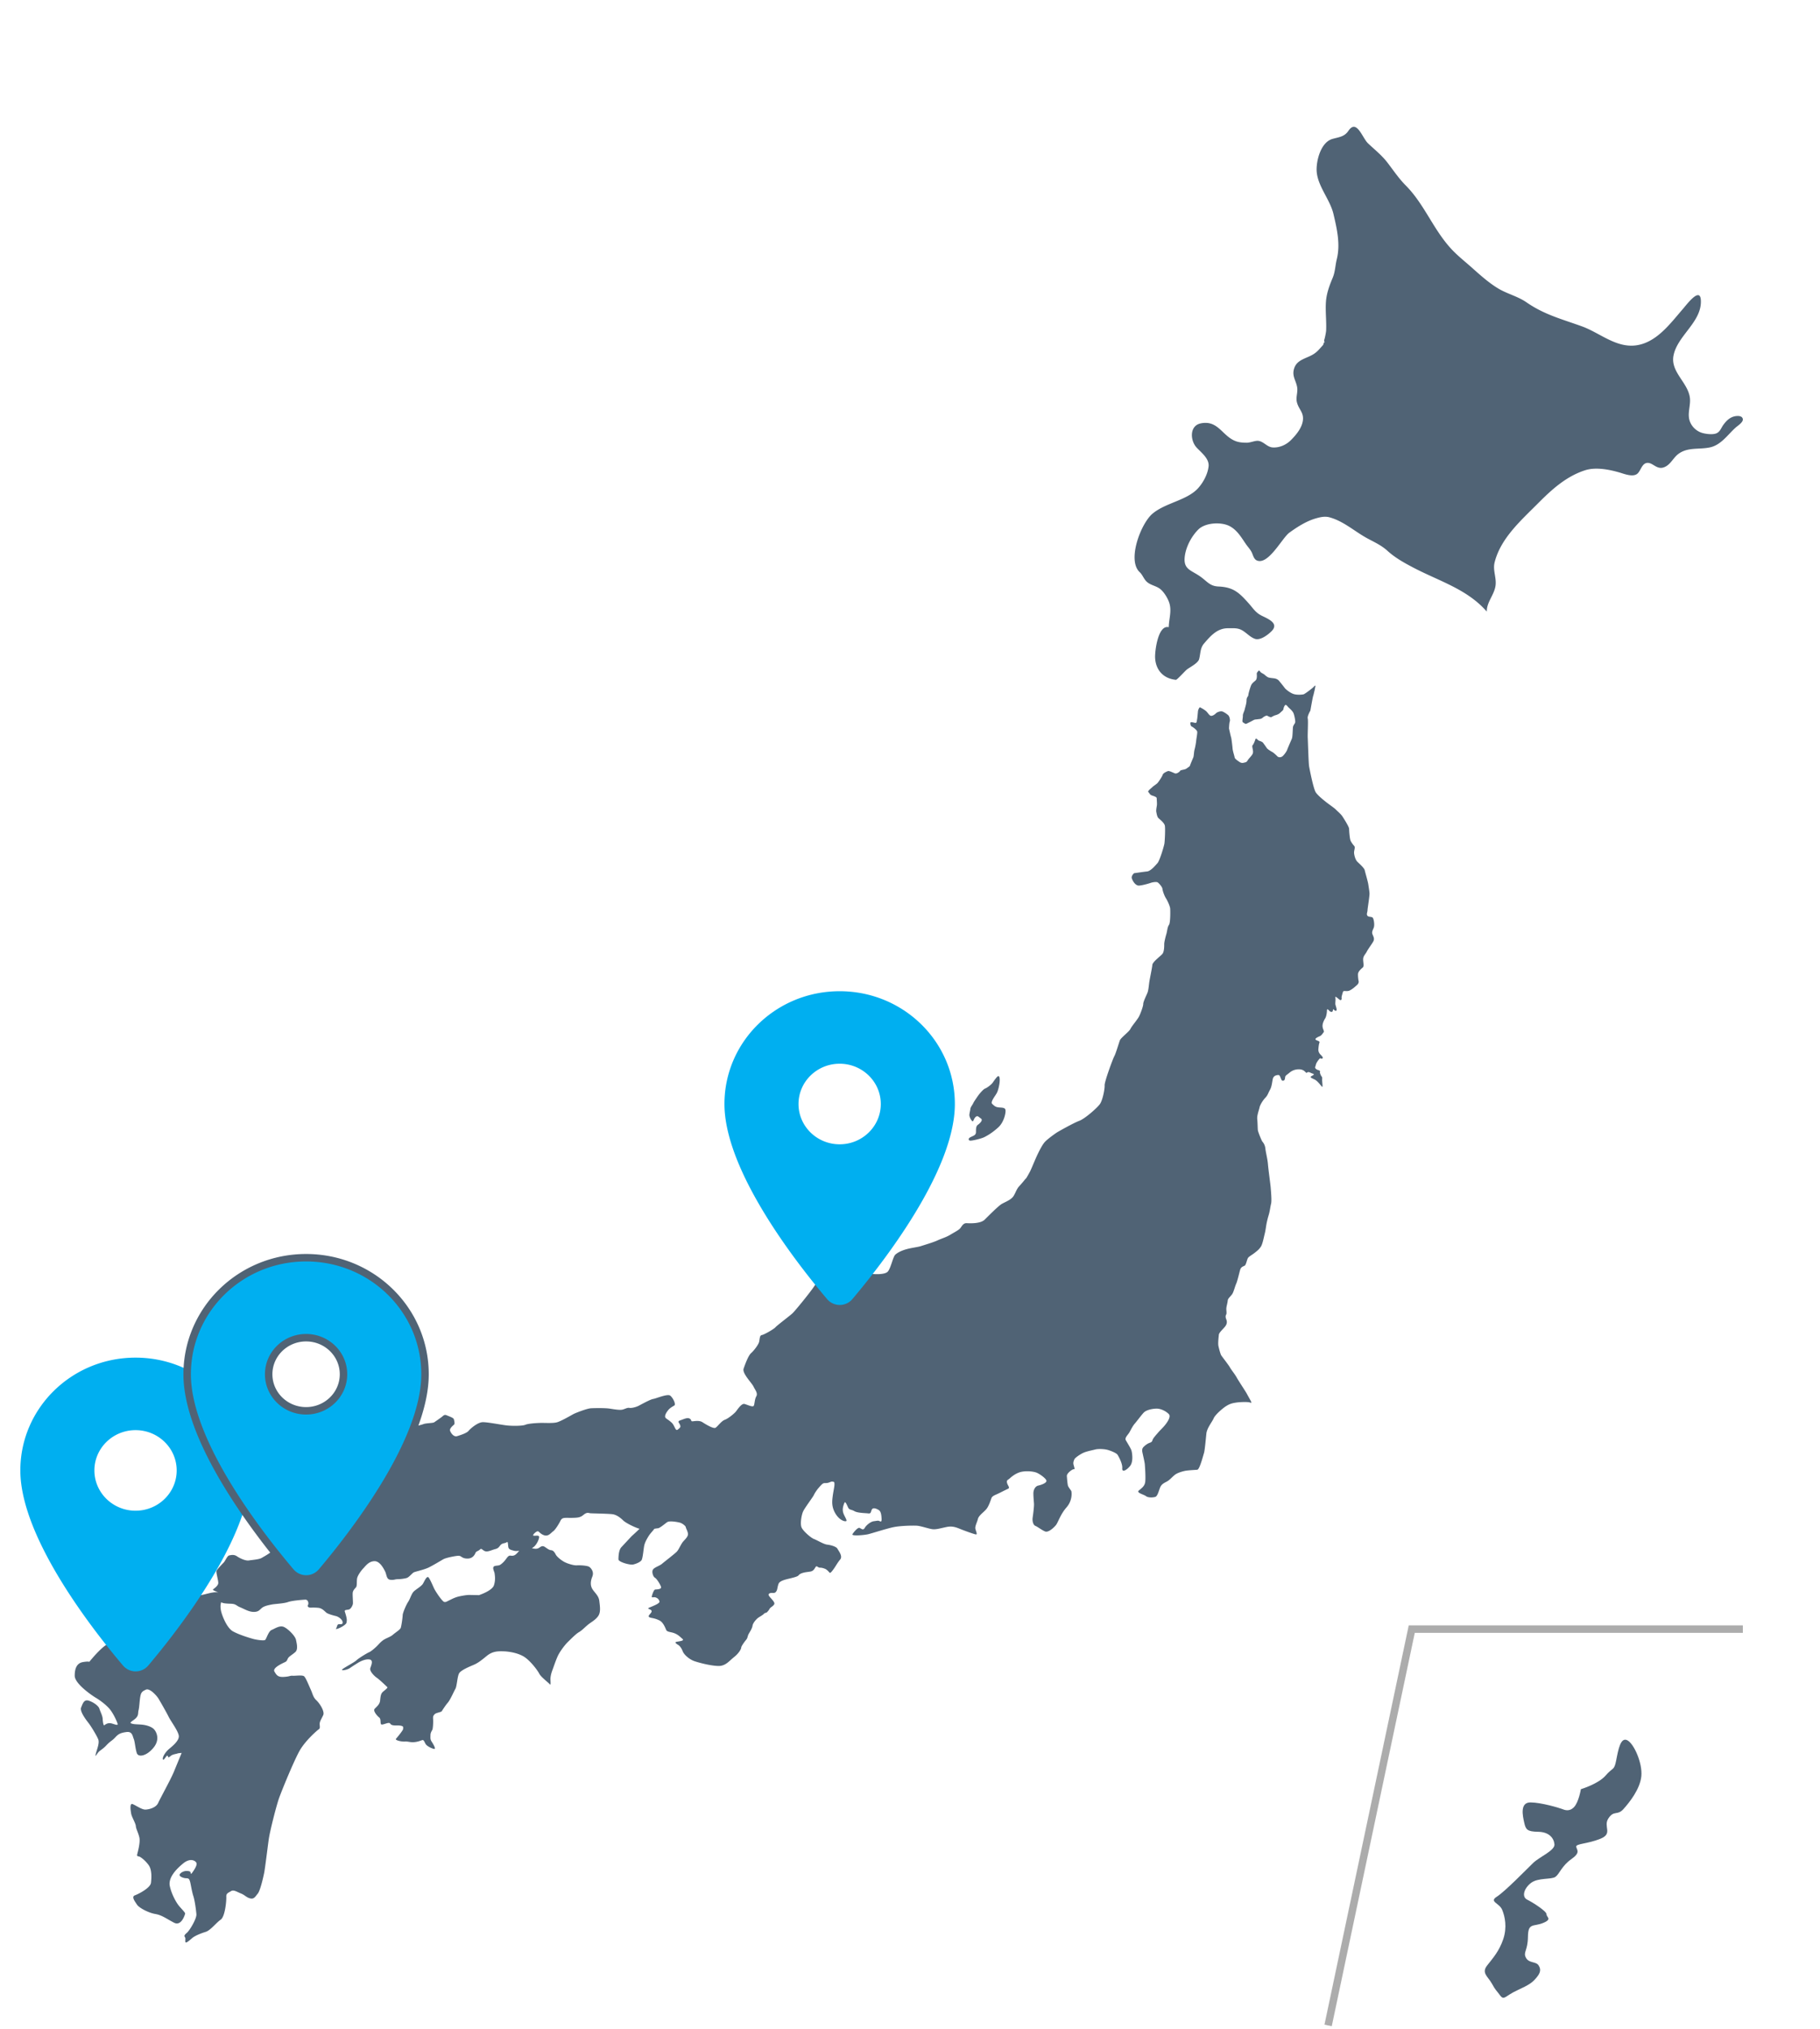 <svg id="_レイヤー_1" data-name="レイヤー 1" xmlns="http://www.w3.org/2000/svg" version="1.1" viewBox="0 0 244 272"><defs><style>.cls-3,.cls-4{fill-rule:evenodd;fill:#00aff0;stroke-width:0}.cls-4{fill:#506375}</style></defs><g id="jpmap"><g id="Group-7"><path id="Okinawa" class="cls-4" d="M211.944 239.86s2.345-.696 3.328-1.842c.982-1.146 1.126-.586 1.41-2.052.284-1.465.591-3.119 1.487-2.661.896.456 2.054 3.089 1.878 4.822-.176 1.733-1.59 3.501-2.405 4.409-.815.906-1.257.106-2.005 1.231s.669 2.029-1.08 2.741c-1.749.71-3.325.642-3.238 1.082.087.441.612.759-.659 1.651-1.272.891-1.583 1.974-2.123 2.368-.54.395-2.33.084-3.286.823-.955.739-1.268 1.863-.503 2.24.764.378 2.611 1.561 2.588 1.955-.022.396.829.646-.469 1.173-1.297.528-1.999-.074-2.021 1.84-.022 1.914-.672 2.044-.272 2.813.399.769 1.352.472 1.705 1.037.354.566.229 1.015-.307 1.654-.535.638-.923.928-2.566 1.682-1.642.754-1.748 1.414-2.297.674-.549-.74-.576-.632-1.104-1.584-.529-.954-1.424-1.411-.632-2.419.792-1.009 1.607-1.914 2.154-3.51.547-1.595.238-3.076-.147-3.978-.385-.902-1.788-1.053-.693-1.746 1.094-.692 4.036-3.723 4.873-4.528.839-.805 2.914-1.646 2.839-2.48-.075-.834-.714-1.661-2.191-1.682-1.477-.022-1.654-.305-1.86-1.218-.206-.915-.617-2.742.86-2.72 1.477.022 3.787.726 4.158.863.37.138 1.004.435 1.647-.225.644-.659.929-2.414.929-2.414z"/><polyline id="Path-5" points="233.657 218.401 189.269 218.401 178.055 271.532" style="isolation:isolate" fill="none" opacity=".8" stroke="#979797"/></g><path id="Combined-Shape" class="cls-4" d="M29.648 214.793c-.011.06-.024.118-.038.173-.078.306-.052.714.052 1.122.104.408.703 2.142 1.588 2.626.885.484 2.368.917 2.758 1.019.39.102 1.368.256 1.543.115.174-.141.435-1.161.877-1.339.443-.178 1.093-.663 1.666-.382.573.28 1.483 1.198 1.588 1.708.104.51.312 1.3-.104 1.657s-.755.536-.911.739c-.156.204-.156.433-.39.561-.234.128-1.795.765-1.483 1.3.312.535.494.764 1.301.714.807-.051.755-.179 1.145-.153.39.026 1.301-.127 1.535.077.234.204.677 1.325.911 1.835.234.51.286.968.729 1.377.442.408 1.139 1.488.921 1.981-.218.492-.479.849-.479 1.18s.104.586-.13.739c-.234.153-1.77 1.504-2.524 2.804-.755 1.3-2.446 5.429-2.81 6.474-.364 1.045-1.197 4.333-1.353 5.404-.156 1.071-.495 3.925-.625 4.562-.13.637-.521 2.37-.859 2.778-.338.408-.495.765-1.015.638-.521-.128-.677-.433-1.249-.663-.572-.23-.963-.535-1.327-.306-.364.229-.651.28-.625.764.026.484-.156 2.651-.755 3.059-.598.407-1.353 1.427-2.004 1.631-.651.204-1.431.51-1.822.841-.39.331-.885.79-.911.484-.026-.306.052-.459-.052-.612-.104-.153-.13-.255.26-.586.39-.331 1.327-1.912 1.275-2.498-.052-.586-.208-1.81-.416-2.447s-.364-1.733-.442-1.937c-.078-.204-.078-.433-.495-.433s-1.015-.255-.885-.51c.13-.255.521-.433.807-.459.286-.025.651.026.651.204s.052.255.234 0c.182-.255.703-.994.546-1.3-.156-.306-.833-.688-1.77.077-.937.764-2.03 1.912-1.796 3.033.234 1.121.885 2.242 1.223 2.651.338.408.859.917.833 1.045-.026.128-.494 1.734-1.483 1.223-.989-.51-1.614-1.019-2.524-1.172-.911-.153-2.16-.816-2.446-1.249-.286-.433-.781-1.07-.286-1.249.494-.178 2.082-.994 2.16-1.682.078-.688.13-1.759-.312-2.37-.443-.612-.989-1.02-1.197-1.122-.208-.102-.416 0-.338-.331.078-.331.443-1.606.286-2.269-.156-.662-.442-1.121-.468-1.504-.026-.382-.547-1.224-.624-1.657-.078-.434-.235-1.453.182-1.3.416.153 1.249.765 1.744.739.494-.026 1.405-.255 1.691-.892.286-.637 1.691-3.161 2.108-4.18.416-1.02 1.041-2.524 1.041-2.524s-.469.026-.573.077c-.104.051-.598.102-.833.281-.234.178-.338.28-.39.204-.052-.076-.078-.331-.26-.102-.182.229-.417.637-.468.357-.052-.28.338-.918.781-1.3.442-.382 1.483-1.173 1.353-1.861-.13-.688-1.067-1.912-1.353-2.498-.286-.586-1.093-1.988-1.353-2.421-.26-.433-1.197-1.453-1.691-1.223-.494.229-.651.357-.755.918-.104.56-.13 1.453-.234 1.835-.104.382.026.662-.338 1.045-.365.382-.989.612-.625.739.364.128.729.102 1.353.153.625.052 1.275.255 1.614.561.338.306.937 1.351.026 2.498-.911 1.147-2.056 1.376-2.264.765-.208-.612-.26-1.555-.416-1.912-.156-.357-.182-1.02-.963-.918-.781.102-1.093.255-1.509.714-.416.459-.651.484-1.197 1.07-.547.586-.885.663-1.145 1.02s-.39.612-.26.077c.13-.536.521-1.402.312-1.912-.208-.51-.963-1.759-1.327-2.218-.364-.459-1.171-1.555-.963-2.039.208-.484.364-1.122 1.015-.918.651.204 1.327.714 1.431 1.071.104.357.416.918.442 1.351.026.433.099.974.232.869.132-.105.445-.334.861-.258.416.077.989.382.911.077-.078-.306-.572-1.402-1.067-1.988-.495-.586-1.327-1.198-1.848-1.504-.521-.306-2.836-1.886-2.836-2.957s.338-1.708 1.119-1.835c.781-.127.833-.025.833-.025s2.328-2.91 2.959-2.423c.632.486.736 1.175 1.048 1.251.312.076.494.127.859-.332.364-.458 1.275-2.243 1.769-2.319.495-.077.833.076 1.275.229.442.153 1.119 0 1.379-.306s.755-2.727.755-2.727.547-1.402 1.639-1.657c1.093-.254 1.093-.382 1.743-.408.651-.025 1.145-.178 1.796-.306.534-.105 1.595-.467 2.087-.283l-.013-.007c-.372-.199-.826-.328-.692-.438.134-.11.692-.484.692-.857s-.318-1.42-.239-1.619c.08-.199.781-.93.974-1.125.194-.195.461-.881.712-.936.251-.056.646-.168 1.059.112.413.28 1.156.629 1.607.554.451-.075 1.353-.125 1.725-.349.371-.224 1.274-.697 1.592-1.146.319-.448 1.168-1.669 1.46-2.068.292-.398.743-.997 1.274-1.096.531-.099 1.274-.174 1.698-.274.425-.1.849-.374 1.247-.847.398-.473 1.406-1.146 1.645-1.445.239-.299 1.035-.897 1.3-1.121.265-.224 1.406-1.57 1.831-1.719.424-.149 1.772-1.102 1.921-1.286.149-.184.892-.981.972-1.155.08-.174 1.061-1.071 1.406-1.295.345-.224 1.592-1.196 1.672-1.445.079-.249.398-1.444.663-1.694.265-.249.69-.349.929-.448.239-.1.61-.598.796-.598s.955-.174 1.274-.299c.319-.125 1.247-.124 1.406-.224.159-.1.584-.399.929-.648.345-.249.425-.448.77-.299.345.149.902.324.955.523.053.199.159.598.026.723-.133.124-.637.523-.531.822.106.299.478.871.956.722.477-.149 1.274-.398 1.539-.722.265-.324 1.22-1.122 1.857-1.146.637-.025 2.462.348 3.274.436.812.088 2.113.063 2.458-.087.345-.149 1.221-.224 1.937-.249.716-.025 1.804.075 2.362-.1.557-.174 1.805-.897 2.123-1.071.319-.174 1.858-.772 2.388-.797.531-.025 1.884-.05 2.521.05.637.099 1.353.224 1.725.124.371-.1.61-.274.902-.224.292.05.876-.099 1.221-.274.345-.175 1.592-.872 1.964-.922.372-.05 1.911-.722 2.282-.448.372.274.796 1.171.557 1.321-.239.149-.584.323-.823.622s-.61.847-.292 1.096c.318.249.318.2.743.573.425.374.504 1.195.823.946.318-.249.425-.324.318-.622-.106-.299-.425-.473.026-.623.451-.15.955-.423 1.274-.224.319.199.053.398.451.349.398-.05.902-.1 1.247.125.345.224 1.46.921 1.751.747.292-.174.769-.897 1.247-1.071.478-.175 1.247-.822 1.459-1.071.212-.249.77-1.171 1.194-1.046.425.125 1.088.449 1.221.249s.106-.847.345-1.27c.239-.423-.133-.822-.372-1.32-.239-.498-1.539-1.769-1.327-2.392.212-.623.637-1.768 1.008-2.092.372-.324.956-1.096 1.062-1.47.106-.374.053-.897.371-.947.319-.05 1.619-.797 1.831-1.047.212-.249 1.937-1.544 2.282-1.868.345-.324 2.388-2.815 2.972-3.712.117-.18.253-.443.397-.752l.283-.653s.756-1.759.965-3.079c.209-1.32-.275-1.89-.834-2.939-.559-1.05-.427-1.636-.066-2.531.362-.895 1.644-2.16 2.532-2.253.888-.093 2.005-.895 2.63-1.173.624-.278 1.94-1.204 2.992-.864 1.052.34 0 1.728-.329 2.099-.329.371-.329 1.204-.362 1.482-.033.278-1.019.432-1.315.555-.296.123-1.249 1.018-1.512 1.234-.263.216-1.019.062-1.381-.062-.362-.123-.723.494-1.019 1.173-.296.679.263.771.756 1.019.493.247 1.052-.124 1.447-.34.394-.216.296.679.296 1.296s-.033 1.327-.539 2.051c-.506.723.44 1.282.44 1.282l.702.444c.3.159.613.283.896.341.849.174 2.442.249 2.839-.224.398-.473.69-1.968.982-2.242.292-.274.796-.548 1.513-.747.716-.199 1.521-.277 1.968-.425.447-.148 1.641-.497 2.172-.746.531-.249 1.168-.424 1.698-.747.531-.324 1.088-.597 1.327-.847.239-.25.398-.747.902-.723.504.025 1.858.075 2.415-.473.557-.548 1.831-1.844 2.309-2.118s1.274-.548 1.592-1.096c.318-.548.371-.897.796-1.345.425-.448.743-.897.823-.947.08-.05.584-.995.584-.995.265-.573.637-1.495.902-2.068s.69-1.42 1.035-1.818c.345-.398 1.433-1.171 1.672-1.32.239-.15 2.23-1.27 2.972-1.544.743-.274 2.388-1.719 2.76-2.242.371-.523.663-2.018.637-2.516-.026-.498 1.115-3.587 1.3-3.911.186-.324.61-1.769.743-2.117.133-.349 1.247-1.171 1.406-1.52.159-.349.929-1.246 1.141-1.644.213-.398.584-1.395.584-1.719s.478-1.246.584-1.545c.106-.299.159-.822.212-1.27.053-.449.398-2.018.425-2.416.026-.399 1.088-1.171 1.342-1.467.253-.296.251-1.025.251-1.323s.186-1.021.292-1.37c.106-.349.133-.922.34-1.197.208-.276.19-1.917.164-2.215-.026-.299-.345-1.021-.557-1.345-.212-.324-.451-.996-.477-1.27-.027-.274-.451-.747-.637-.872-.186-.124-.769 0-.902.05s-1.008.324-1.566.374c-.557.05-.929-.722-1.008-.996-.08-.274.265-.673.345-.673s1.194-.174 1.699-.224c.504-.05 1.115-.797 1.406-1.121.292-.324.876-2.267.929-2.64.053-.374.133-2.018.053-2.391-.08-.374-.664-.822-.849-.996-.186-.174-.239-.573-.292-.822-.053-.249.053-.698.079-.922.026-.224-.026-.747-.026-.922s-.345-.274-.637-.374c-.292-.1-.319-.299-.478-.449-.159-.149.424-.548.531-.672.106-.125.531-.374.69-.548.159-.175.611-.847.69-1.096.08-.249.505-.424.69-.498.186-.075.69.199.955.299.265.1.683-.262.716-.358.033-.096.624-.128.823-.277.199-.149.458-.299.477-.392.02-.093.338-.859.438-1.084.1-.224.08-.729.179-1.084.1-.355.199-.953.219-1.196.02-.243.159-.934.14-1.177-.02-.243-.597-.654-.737-.71-.139-.056-.199-.318-.179-.504.02-.187.537.019.697.019s.159-.299.199-.467c.04-.168.1-.897.12-1.102.02-.206.199-.56.278-.523.079.037.498.262.756.467.259.205.398.523.618.645.22.121.596-.14.756-.308.159-.168.577-.299.796-.262.219.037.736.392.876.542.139.15.259.616.179.822-.08.206-.1.934-.1.934s.239 1.102.279 1.177c.04.075.179 1.196.199 1.513.02.318.259 1.028.279 1.196.02.168.418.448.677.617.259.168.458.112.676.056.219-.056.279-.093.398-.299.119-.205.498-.56.637-.822.139-.262.06-.504 0-.841s0-.318.08-.43c.08-.112.239-.467.313-.724.075-.257.344.145.463.183.119.037.457.149.557.28.099.131.418.579.518.729.099.149.537.411.736.523.199.112.557.448.677.579.12.131.418.168.637.018.219-.149.577-.635.677-.915.099-.28.537-1.27.629-1.489.092-.218.107-1.164.138-1.495.031-.331.287-.491.307-.715.02-.224-.119-.972-.258-1.252s-.577-.654-.657-.729c-.08-.075-.219-.299-.359-.319-.14-.02-.298.412-.309.565-.011.153-.268.314-.427.482-.159.168-.438.28-.657.336-.219.056-.458.224-.559.257-.101.033-.456-.145-.536-.201-.079-.056-.339.094-.438.149-.1.056-.259.243-.458.28-.199.037-.597.075-.736.093-.139.019-.458.224-.657.318-.199.093-.497.262-.577.262s-.259-.131-.394-.215c-.135-.084.016-.626 0-.877s.195-.589.254-.87c.06-.28.239-.766.239-1.196s.239-.523.239-.691.239-1.009.378-1.327c.139-.318.438-.486.617-.673.179-.187.159-.635.139-.822-.02-.187.099-.28.219-.43.12-.149.259.15.338.206s.398.224.458.28c.06.056.378.336.557.392.179.056.398.075.716.112.318.037.557.168.697.336.139.168.657.803.756.953.1.149.716.672 1.214.822.498.149 1.135.075 1.314.037.179-.037 1.274-.878 1.373-1.009.1-.131.239-.187.229-.151-.01.036-.109.618-.149.749-.04.131-.099.467-.159.617-.059.149-.378 1.98-.378 1.98s-.436.749-.354 1.041c.082.292-.025 2.11.002 2.609.027.498.106 3.388.186 3.836s.584 3.039.902 3.488c.319.448.982.971 1.354 1.27.372.299 1.115.797 1.327 1.021.212.224.663.573.902.947s.876 1.37.876 1.644.08 1.37.212 1.619c.132.249.318.498.478.672.159.175-.027.573-.027.872s.159.947.425 1.22c.265.274.928.822 1.008 1.171.079.349.425 1.52.478 1.893.053.374.132.822.159 1.171.027.349-.265 2.068-.265 2.292s-.186.548 0 .747c.186.199.584.075.716.274.133.199.265.972.106 1.345s-.266.573-.159.847c.106.274.319.598.106.972-.212.374-.716 1.046-.876 1.37-.159.324-.451.548-.477.947-.027.399.159.996-.053 1.171-.212.175-.611.523-.637.847-.027.324.053.897.08.972.026.075.026.324-.239.548-.265.224-.504.473-.929.697-.425.224-.849-.05-.929.199-.08.249-.213.697-.186.797.026.1 0 .423-.239.274-.239-.149-.658-.611-.595-.293.064.318-.042.717.011.941.053.224.292.822.053.822s-.363-.408-.394-.067c-.031.341-.376.192-.482.067-.106-.125-.318-.349-.318-.05s-.08.822-.239 1.071c-.16.249-.398.722-.345 1.121.053.398.265.598.133.747-.133.15-.239.399-.531.523-.292.125-.743.349-.477.498.266.149.531.149.451.374-.08.224-.106.498-.133.797a.935.935 0 00.266.772c.212.224.451.448.239.548-.213.1-.186-.175-.398.075-.212.249-.425.573-.452.772-.026.199-.212.349.027.548.239.199.451.125.531.299.079.175-.106-.025.053.399.159.423.265.274.239.673-.027.399.157 1.244-.068.97-.224-.273-.569-.721-.888-.896-.318-.175-.743-.299-.531-.449.213-.149.584-.249.213-.374-.372-.125-.505-.274-.69-.175-.186.1-.106.125-.319-.075-.212-.199-.451-.349-.955-.324a1.89 1.89 0 00-1.168.473c-.292.249-.531.349-.557.573-.027.224-.053.448-.239.473-.186.025-.212 0-.345-.324-.133-.324-.159-.474-.451-.424-.292.05-.478.149-.584.399-.106.249-.133 1.071-.398 1.544-.265.473-.318.772-.637 1.096-.318.324-.71.952-.779 1.298-.07.346-.361 1.069-.308 1.567.053.498.053 1.22.08 1.47.026.249.504 1.42.61 1.545.107.125.345.424.398.922.053.498.292 1.42.345 2.092.053.673.345 2.79.371 3.164.027.374.159 1.719.053 2.142-.106.423-.159.947-.292 1.42-.133.473-.138.442-.268 1.018-.13.576-.156 1.049-.289 1.572-.133.523-.292 1.42-.531 1.769-.239.349-.398.473-.77.772-.371.299-.769.499-.928.698-.159.199-.265.971-.478 1.071-.212.099-.477.174-.584.523-.106.349-.372 1.52-.531 1.869-.159.349-.292.921-.477 1.295-.186.374-.637.647-.663.972-.026.324-.159.722-.186 1.021-.027.299.079.698-.027.872-.106.174-.079.398 0 .598.08.199.212.573-.159 1.021-.371.449-.796.797-.822 1.096-.027.299-.133 1.121-.054 1.495.08.374.265 1.071.372 1.246.106.175 1.008 1.32 1.167 1.619.159.299.69.947.902 1.345.212.398 1.194 1.868 1.353 2.167.159.299.557.996.584 1.071.027.075.106.224-.159.125-.265-.1-1.327-.075-1.937.025-.61.1-.876.224-1.274.473-.398.249-1.433 1.121-1.645 1.619-.212.498-.903 1.295-.982 2.067-.08.773-.213 2.267-.319 2.591-.106.324-.583 2.217-.902 2.242-.318.024-1.301.074-1.645.149-.345.075-1.008.249-1.38.548-.372.299-.663.673-1.035.872-.371.199-.716.348-.902.772-.186.424-.345 1.196-.663 1.296-.319.099-.955.125-1.247-.1-.292-.224-1.299-.447-.981-.734.318-.287.796-.561.875-1.159.08-.598-.026-2.068-.053-2.391-.027-.324-.319-1.519-.345-1.719-.027-.199 0-.399.159-.573.159-.174.504-.449.77-.548.265-.1.372-.124.451-.398.08-.274.583-.797.769-1.022.186-.224.531-.548.77-.822.239-.274 1.035-1.246.637-1.644-.398-.398-1.088-.748-1.698-.723s-1.327.199-1.645.523c-.318.324-.955 1.196-1.221 1.495-.266.299-.53.847-.716 1.171-.186.324-.663.723-.477 1.046.186.324.637 1.046.743 1.345.106.299.292 1.52-.159 2.092-.451.573-1.114.947-1.061.324.053-.623-.478-1.569-.637-1.818-.159-.249-1.115-.623-1.539-.697-.425-.075-1.088-.1-1.46 0-.371.099-1.194.249-1.645.473-.451.224-1.061.647-1.141.847-.08.2-.186.424-.106.722.079.299.212.648.053.598-.159-.05-.976.529-.952.912.024.383.077.956.13 1.23.053.274.451.697.478.822.026.125.186 1.196-.663 2.167-.849.972-1.115 2.018-1.433 2.391-.318.374-1.008.996-1.433.822-.425-.174-1.036-.648-1.301-.747-.265-.1-.437-.609-.364-1.102.072-.493.205-1.514.179-1.888-.027-.374-.08-.946-.08-1.37s.212-.947.663-1.046c.451-.1 1.088-.349 1.088-.623s-.77-.847-1.247-1.071c-.478-.225-1.512-.299-2.202-.125s-1.274.673-1.486.872c-.212.2-.451.2-.345.598s.451.648.106.797c-.345.149-.956.473-1.327.647-.372.175-.77.299-.876.598-.106.299-.345 1.046-.663 1.445-.318.399-1.035.872-1.141 1.32-.106.448-.425.996-.345 1.345.08.349.318.797.053.747-.265-.049-1.247-.398-1.884-.647-.637-.249-1.167-.523-2.016-.349-.849.174-1.38.349-1.884.299-.504-.05-1.593-.448-2.15-.473-.557-.025-2.15 0-3.105.199-.955.2-2.866.822-3.397.947-.531.125-2.256.274-2.097 0 .159-.274.716-.946.955-.847.239.1.477.374.69 0 .213-.374.796-.847 1.221-.897.425-.05.584-.125.796 0 .212.124.265-.05.239-.399-.027-.349-.053-.897-.372-1.096-.318-.2-.77-.374-.929-.075-.159.299-.08.573-.478.523-.398-.05-1.433-.05-1.857-.299-.425-.249-.664-.149-.823-.448-.159-.299-.398-.997-.531-.648s-.292.772-.159 1.27c.133.499.637 1.122.372 1.171-.265.049-.929-.2-1.433-1.071-.504-.872-.425-1.595-.345-2.242.079-.648.239-1.296.239-1.594s0-.373-.239-.399c-.239-.025-.242.046-.585.148-.344.101-.529-.023-.742.126-.212.149-.451.449-.584.598-.133.15-.478.623-.61.922-.133.299-1.247 1.744-1.459 2.242-.212.498-.398 1.644-.186 2.117.212.473 1.221 1.371 1.672 1.545.451.174 1.3.697 1.751.747.451.05 1.221.249 1.38.548.159.299.743.997.372 1.445-.371.449-.531.773-.769 1.121s-.546.769-.644.659c-.099-.111-.364-.435-.629-.534-.265-.1-.425-.149-.69-.149s-.398-.324-.557-.1c-.159.224-.265.548-.717.623-.451.075-.61.075-.902.149-.292.075-.531.175-.664.349s-.663.299-1.168.424c-.504.124-1.353.299-1.513.697-.159.398-.159.748-.265.947-.106.199-.213.324-.504.299-.292-.025-.664.05-.557.324.106.274.876.872.743 1.171-.133.299-.504.399-.637.648s-.257.341-.341.444c-.084.103-.243.029-.429.228s-.584.374-.823.573c-.239.2-.637.648-.69 1.022-.053.373-.398.872-.531 1.121s-.106.498-.319.747c-.212.249-.663.872-.663 1.046s-.292.747-.955 1.271c-.664.523-1.141 1.22-2.123 1.196-.982-.026-2.362-.374-3.131-.623-.77-.249-1.486-.922-1.645-1.37-.159-.448-.451-.747-.584-.822s-.584-.349-.239-.423c.345-.075 1.11-.124.807-.386-.303-.262-.568-.561-1.072-.76-.504-.199-.982-.149-1.115-.448-.133-.299-.398-1.022-.902-1.271-.504-.249-.849-.298-1.088-.348-.239-.05-.478-.124-.292-.374.186-.249.424-.424.292-.623-.133-.199-.696-.197-.255-.385.441-.188 1.37-.537 1.343-.786-.027-.249-.212-.473-.531-.573-.318-.099-.584.15-.478-.224.106-.374.282-.822.446-.834.164-.013.854-.013.775-.337-.08-.323-.584-1.121-.823-1.245-.239-.125-.478-.822-.239-1.121.239-.299.876-.473 1.194-.747.318-.274 1.71-1.34 1.983-1.629.273-.289.565-1.036.857-1.36.292-.324.664-.673.637-1.021-.027-.349-.292-.772-.292-.897s-.424-.523-.849-.623c-.425-.1-1.354-.249-1.645-.05-.292.199-1.008.822-1.247.822-.072 0-.244.03-.47.065-.233.328-.556.618-.803 1.029-.264.438-.41.713-.527 1.097-.117.384-.205 1.865-.41 2.112-.205.247-.645.439-1.084.549-.44.11-1.993-.329-1.993-.686s.029-1.234.381-1.618c.352-.384 1.378-1.481 1.378-1.481s.85-.768 1.055-.987l.009-.009c-.788-.244-1.847-.804-2.151-1.09-.319-.299-.849-.797-1.513-.872-.663-.075-2.76-.1-2.946-.125-.186-.025-.345-.124-.663.05-.319.174-.451.498-1.247.548-.796.05-1.088 0-1.486.025-.398.025-.504.2-.637.473-.133.274-.637 1.121-.929 1.32-.292.199-.637.747-1.247.523-.61-.224-.663-.622-.929-.498-.265.124-.69.548-.425.573.265.025.69-.1.716.149.025.231-.337 1.228-.979 1.514.285.078.56.112.777.048.354-.104.531-.519 1.012-.182.48.338.582.39.835.416.253.026.455.312.581.571.126.259.632.701 1.088.961.455.26 1.315.52 1.745.493.43-.026 1.416.026 1.669.208.253.182.657.675.405 1.298-.253.623-.304 1.22.051 1.739.354.519.809.857.885 1.532.076.675.228 1.48-.152 2.025-.379.545-.986.831-1.416 1.194-.43.364-.759.727-1.163.961-.405.233-1.037.882-1.467 1.298-.43.415-1.113 1.324-1.391 1.947s-.531 1.401-.708 1.869c-.177.467-.253.883-.253 1.168s.07.898-.066.722c-.136-.177-1.199-.982-1.426-1.423-.228-.441-1.012-1.505-1.821-2.129-.809-.623-2.124-.856-2.959-.883-.835-.026-1.517 0-2.276.623-.759.623-1.164.934-1.695 1.168-.531.233-1.796.727-2.023 1.194-.228.467-.278 1.713-.481 2.051-.202.337-.658 1.428-1.012 1.843-.354.416-.708.987-.809 1.142-.101.156-.777.2-.97.424-.193.225-.218.276-.193.692.025.415-.025 1.22-.101 1.376-.076.156-.253.389-.253.727s-.051.545.152.857c.202.311.644 1.041.335.988-.309-.053-.891-.339-1.093-.598-.202-.26-.249-.666-.517-.579-.267.086-.52.215-1.051.267-.531.052-.759-.104-1.264-.078-.506.026-1.34-.182-1.189-.364.152-.181.961-1.142.961-1.324v-.182s.152-.312-.86-.286c-1.012.026-.733-.311-1.037-.337-.303-.026-.94.337-1.064.168-.124-.168.012-.693-.246-.898-.258-.205-.865-.88-.612-1.165.253-.286.683-.571.733-1.116.051-.545.101-.856.278-1.064.177-.208.801-.617.691-.724-.11-.107-1.02-.99-1.399-1.249-.379-.26-1.012-.908-.885-1.298.127-.389.455-1.09-.126-1.168-.582-.078-1.265.285-1.593.493-.329.208-.657.416-1.037.675-.379.26-1.366.415-.936.104.43-.312 1.543-.882 1.846-1.168.303-.286 1.416-.96 1.669-1.064.253-.104.683-.467.986-.753.304-.286.455-.519.86-.831.405-.311.986-.441 1.34-.753.354-.311.965-.677 1.064-.923.099-.246.259-1.417.268-1.727.009-.31.489-1.427.742-1.79.253-.364.427-1.086.77-1.399.343-.314 1-.678 1.203-1.015.202-.337.531-1.168.784-.805.253.363.531 1.064.733 1.479.203.415 1.098 1.746 1.346 1.768.248.023.222-.003.703-.236.481-.234.809-.415 1.467-.545.657-.13 1.012-.156 1.163-.156s1.315.026 1.315.026 1.766-.572 2.008-1.324c.242-.753.116-1.323.091-1.583-.025-.26-.455-.908.076-1.013.531-.104.531.026 1.037-.441.506-.467.632-.987 1.012-.935.379.052.607 0 .961-.415a5.27 5.27 0 01.209-.232c-.282.033-.529.039-.696-.007-.451-.124-.717-.175-.77-.523-.053-.348-.026-.772-.212-.623-.186.15-.531.1-.77.324s-.265.473-.77.598-1.088.473-1.486.224c-.398-.249-.372-.349-.584-.15-.212.2-.483.209-.573.428-.09.219-.356.792-1.125.767-.77-.025-.743-.399-1.194-.374-.451.025-1.645.274-1.964.449-.318.174-1.459.872-2.043 1.146-.584.274-1.725.523-1.937.623-.212.099-.637.647-.929.747-.292.099-.876.174-1.247.174s-.504.149-1.008.075c-.504-.075-.456-.695-.679-1.132-.223-.437-.727-1.409-1.47-1.359-.743.05-1.141.647-1.433.947-.292.299-.716.896-.823 1.27-.106.374 0 1.071-.159 1.27-.159.199-.425.423-.451.772-.027.349.053 1.22.027 1.445-.027.224-.266.698-.531.773-.265.075-.637.024-.557.274.079.249.292.897.265 1.196-.027.299.027.399-.451.723-.478.323-1.141.548-.982.349.159-.2.106-.573.398-.573s.504.05.478-.274c-.027-.324-.504-.722-.929-.822-.425-.1-1.009-.274-1.221-.423-.212-.149-.557-.622-1.115-.673-.557-.05-.849-.025-1.061-.025s-.451-.149-.319-.349c.133-.199.027-.747-.371-.722-.398.025-1.751.124-2.309.323-.557.2-1.778.249-2.149.324-.371.075-.994.182-1.333.452-.339.27-.445.544-1.108.544s-1.274-.398-1.831-.623c-.557-.224-.504-.449-1.274-.473-.567-.018-1.048-.05-1.262-.205zM204.643 40.525c.36.25.718.475 1.076.681 2.028 1.166 4.061 1.713 6.379 2.552 2.385.863 4.591 2.941 7.316 2.531 2.711-.408 4.541-2.954 6.17-4.83.554-.637 2.361-3.082 2.444-1.181.127 2.904-3.157 4.708-3.67 7.402-.415 2.178 1.915 3.58 2.194 5.615.127.922-.26 1.873-.107 2.79.15.904.864 1.7 1.785 1.96.491.138 1.293.239 1.787.082.581-.186.701-.722 1.02-1.162.348-.478.762-.923 1.356-1.11.386-.121 1.19-.202 1.261.341.055.417-.682.878-.945 1.11-1.062.939-1.951 2.341-3.449 2.669-1.471.322-2.961-.069-4.245.879-.619.457-.959 1.234-1.614 1.636-1.228.756-1.752-.565-2.629-.424-.64.102-.802 1.009-1.221 1.407-.583.554-1.787.059-2.43-.128-1.401-.407-3.207-.757-4.623-.297-2.558.829-4.486 2.607-6.312 4.441-2.3 2.311-5.005 4.683-5.811 7.912-.268 1.072.296 2.081.115 3.179-.199 1.212-1.184 2.16-1.163 3.41-2.63-3.01-6.343-4.06-9.823-5.881-1.22-.639-2.46-1.321-3.51-2.28-.757-.692-1.698-1.131-2.604-1.613-1.725-.917-3.209-2.327-5.137-2.86-.62-.171-1.23-.036-1.836.139-1.295.374-2.488 1.142-3.557 1.914-.959.692-2.82 4.392-4.358 3.728-.42-.181-.522-.759-.702-1.115-.205-.401-.504-.699-.759-1.069-.613-.888-1.141-1.836-2.136-2.39-1.132-.63-3.309-.514-4.249.422-.918.914-1.634 2.281-1.808 3.537-.262 1.891.872 1.879 2.175 2.846.86.637 1.214 1.213 2.334 1.261 2.015.087 2.775.83 4.055 2.264.645.722.901 1.25 1.836 1.698.95.455 2.221 1.04 1.211 2.044-.447.445-1.495 1.27-2.224 1.005-.672-.244-1.112-.801-1.716-1.143-.617-.348-1.182-.264-1.867-.272-1.462-.018-2.363 1.037-3.232 2.046-.544.63-.455 1.362-.664 2.108-.145.516-1.194 1.052-1.608 1.355-.237.173-1.345 1.42-1.496 1.405-1.748-.168-2.741-1.39-2.793-3.014-.028-.883.401-4.398 1.829-4.04.02-1.091.413-2.123.09-3.207-.184-.62-.721-1.519-1.245-1.923-.536-.412-1.244-.49-1.758-.933-.422-.366-.576-.939-.987-1.323-1.709-1.6.164-6.516 1.72-7.829 1.76-1.486 4.677-1.783 6.159-3.468.682-.777 1.236-1.831 1.36-2.847.13-1.059-.958-1.856-1.611-2.564-.848-.923-.985-2.922.58-3.235 2.358-.471 2.875 1.771 4.75 2.414.442.152.941.181 1.405.182.473.002 1.093-.288 1.51-.253.74.064 1.191.828 1.946.885.927.07 1.848-.357 2.477-.993.69-.697 1.435-1.593 1.582-2.575.166-1.106-.522-1.486-.782-2.438-.191-.693.123-1.324.027-2.016-.124-.875-.685-1.46-.455-2.407.258-1.061 1.074-1.333 1.995-1.74 1.008-.445 1.226-.792 1.914-1.546.078-.086.078-.259.123-.323.045-.065.112-.054.112-.054s-.123-.171-.058-.344c.068-.172.235-.978.247-1.237.057-1.295-.118-2.592-.022-3.886.083-1.108.461-2.134.891-3.156.357-.848.344-1.648.558-2.51.502-2.025.023-4.071-.441-6.056-.474-2.027-2.247-3.86-2.263-5.96-.009-1.343.599-3.69 2.136-4.12.885-.247 1.591-.286 2.125-1.077 1.114-1.656 1.863.942 2.623 1.664.913.868 1.838 1.585 2.61 2.588.797 1.035 1.522 2.127 2.45 3.061 2.47 2.481 3.648 5.795 6.017 8.412.882.974 1.908 1.769 2.853 2.611 1.092.973 2.23 2 3.491 2.769 1.214.741 2.656 1.066 3.827 1.878zM132.06 145.936c.276-.099.829-.523.994-.748.166-.224.635-.947.801-.922.166.025.193.374.166.748-.028.374-.166 1.071-.359 1.47-.193.399-.926 1.239-.642 1.504.284.265.421.415.836.465.414.05.857 0 .939.324.083.324-.165 1.645-.967 2.367-.801.723-1.409 1.071-1.851 1.296-.442.224-1.658.499-1.906.474-.249-.025-.331-.299.11-.498.442-.2.663-.274.663-.673s0-.773.249-.947c.249-.174.746-.623.414-.847-.331-.224-.442-.449-.718-.199-.276.249-.276.701-.456.537-.18-.164-.401-.612-.373-.861.028-.249.111-.573.139-.797.027-.224.276-.499.387-.748.11-.249.718-1.096.718-1.096s.58-.748.856-.847z"/></g><g id="pin"><path class="cls-3" d="M18.172 182.006c-8.539 0-15.445 6.762-15.445 15.122 0 9.009 9.752 21.43 13.768 26.162a2.22 2.22 0 003.376 0c3.994-4.731 13.746-17.153 13.746-26.162 0-8.36-6.906-15.122-15.445-15.122zm0 20.523c-3.045 0-5.516-2.42-5.516-5.401s2.471-5.401 5.516-5.401 5.516 2.42 5.516 5.401-2.471 5.401-5.516 5.401z"/></g><g id="pin-2" data-name="pin"><path class="cls-3" d="M112.569 132.884c-8.539 0-15.445 6.762-15.445 15.122 0 9.009 9.752 21.43 13.768 26.162a2.22 2.22 0 003.376 0c3.994-4.731 13.746-17.153 13.746-26.162 0-8.36-6.906-15.122-15.445-15.122zm0 20.523c-3.045 0-5.516-2.42-5.516-5.401s2.471-5.401 5.516-5.401 5.516 2.42 5.516 5.401-2.471 5.401-5.516 5.401z"/></g><g id="pin-3" data-name="pin"><path d="M41.036 169.113c-8.539 0-15.445 6.762-15.445 15.122 0 9.009 9.752 21.43 13.768 26.162a2.22 2.22 0 003.376 0c3.994-4.731 13.746-17.153 13.746-26.162 0-8.36-6.906-15.122-15.445-15.122zm0 20.524c-3.045 0-5.516-2.42-5.516-5.401s2.471-5.401 5.516-5.401 5.516 2.42 5.516 5.401-2.471 5.401-5.516 5.401z" fill-rule="evenodd" stroke="#506375" stroke-miterlimit="10" stroke-width="2" fill="none"/></g><g id="pin-4" data-name="pin"><path class="cls-3" d="M41.036 169.113c-8.539 0-15.445 6.762-15.445 15.122 0 9.009 9.752 21.43 13.768 26.162a2.22 2.22 0 003.376 0c3.994-4.731 13.746-17.153 13.746-26.162 0-8.36-6.906-15.122-15.445-15.122zm0 20.524c-3.045 0-5.516-2.42-5.516-5.401s2.471-5.401 5.516-5.401 5.516 2.42 5.516 5.401-2.471 5.401-5.516 5.401z"/></g></svg>